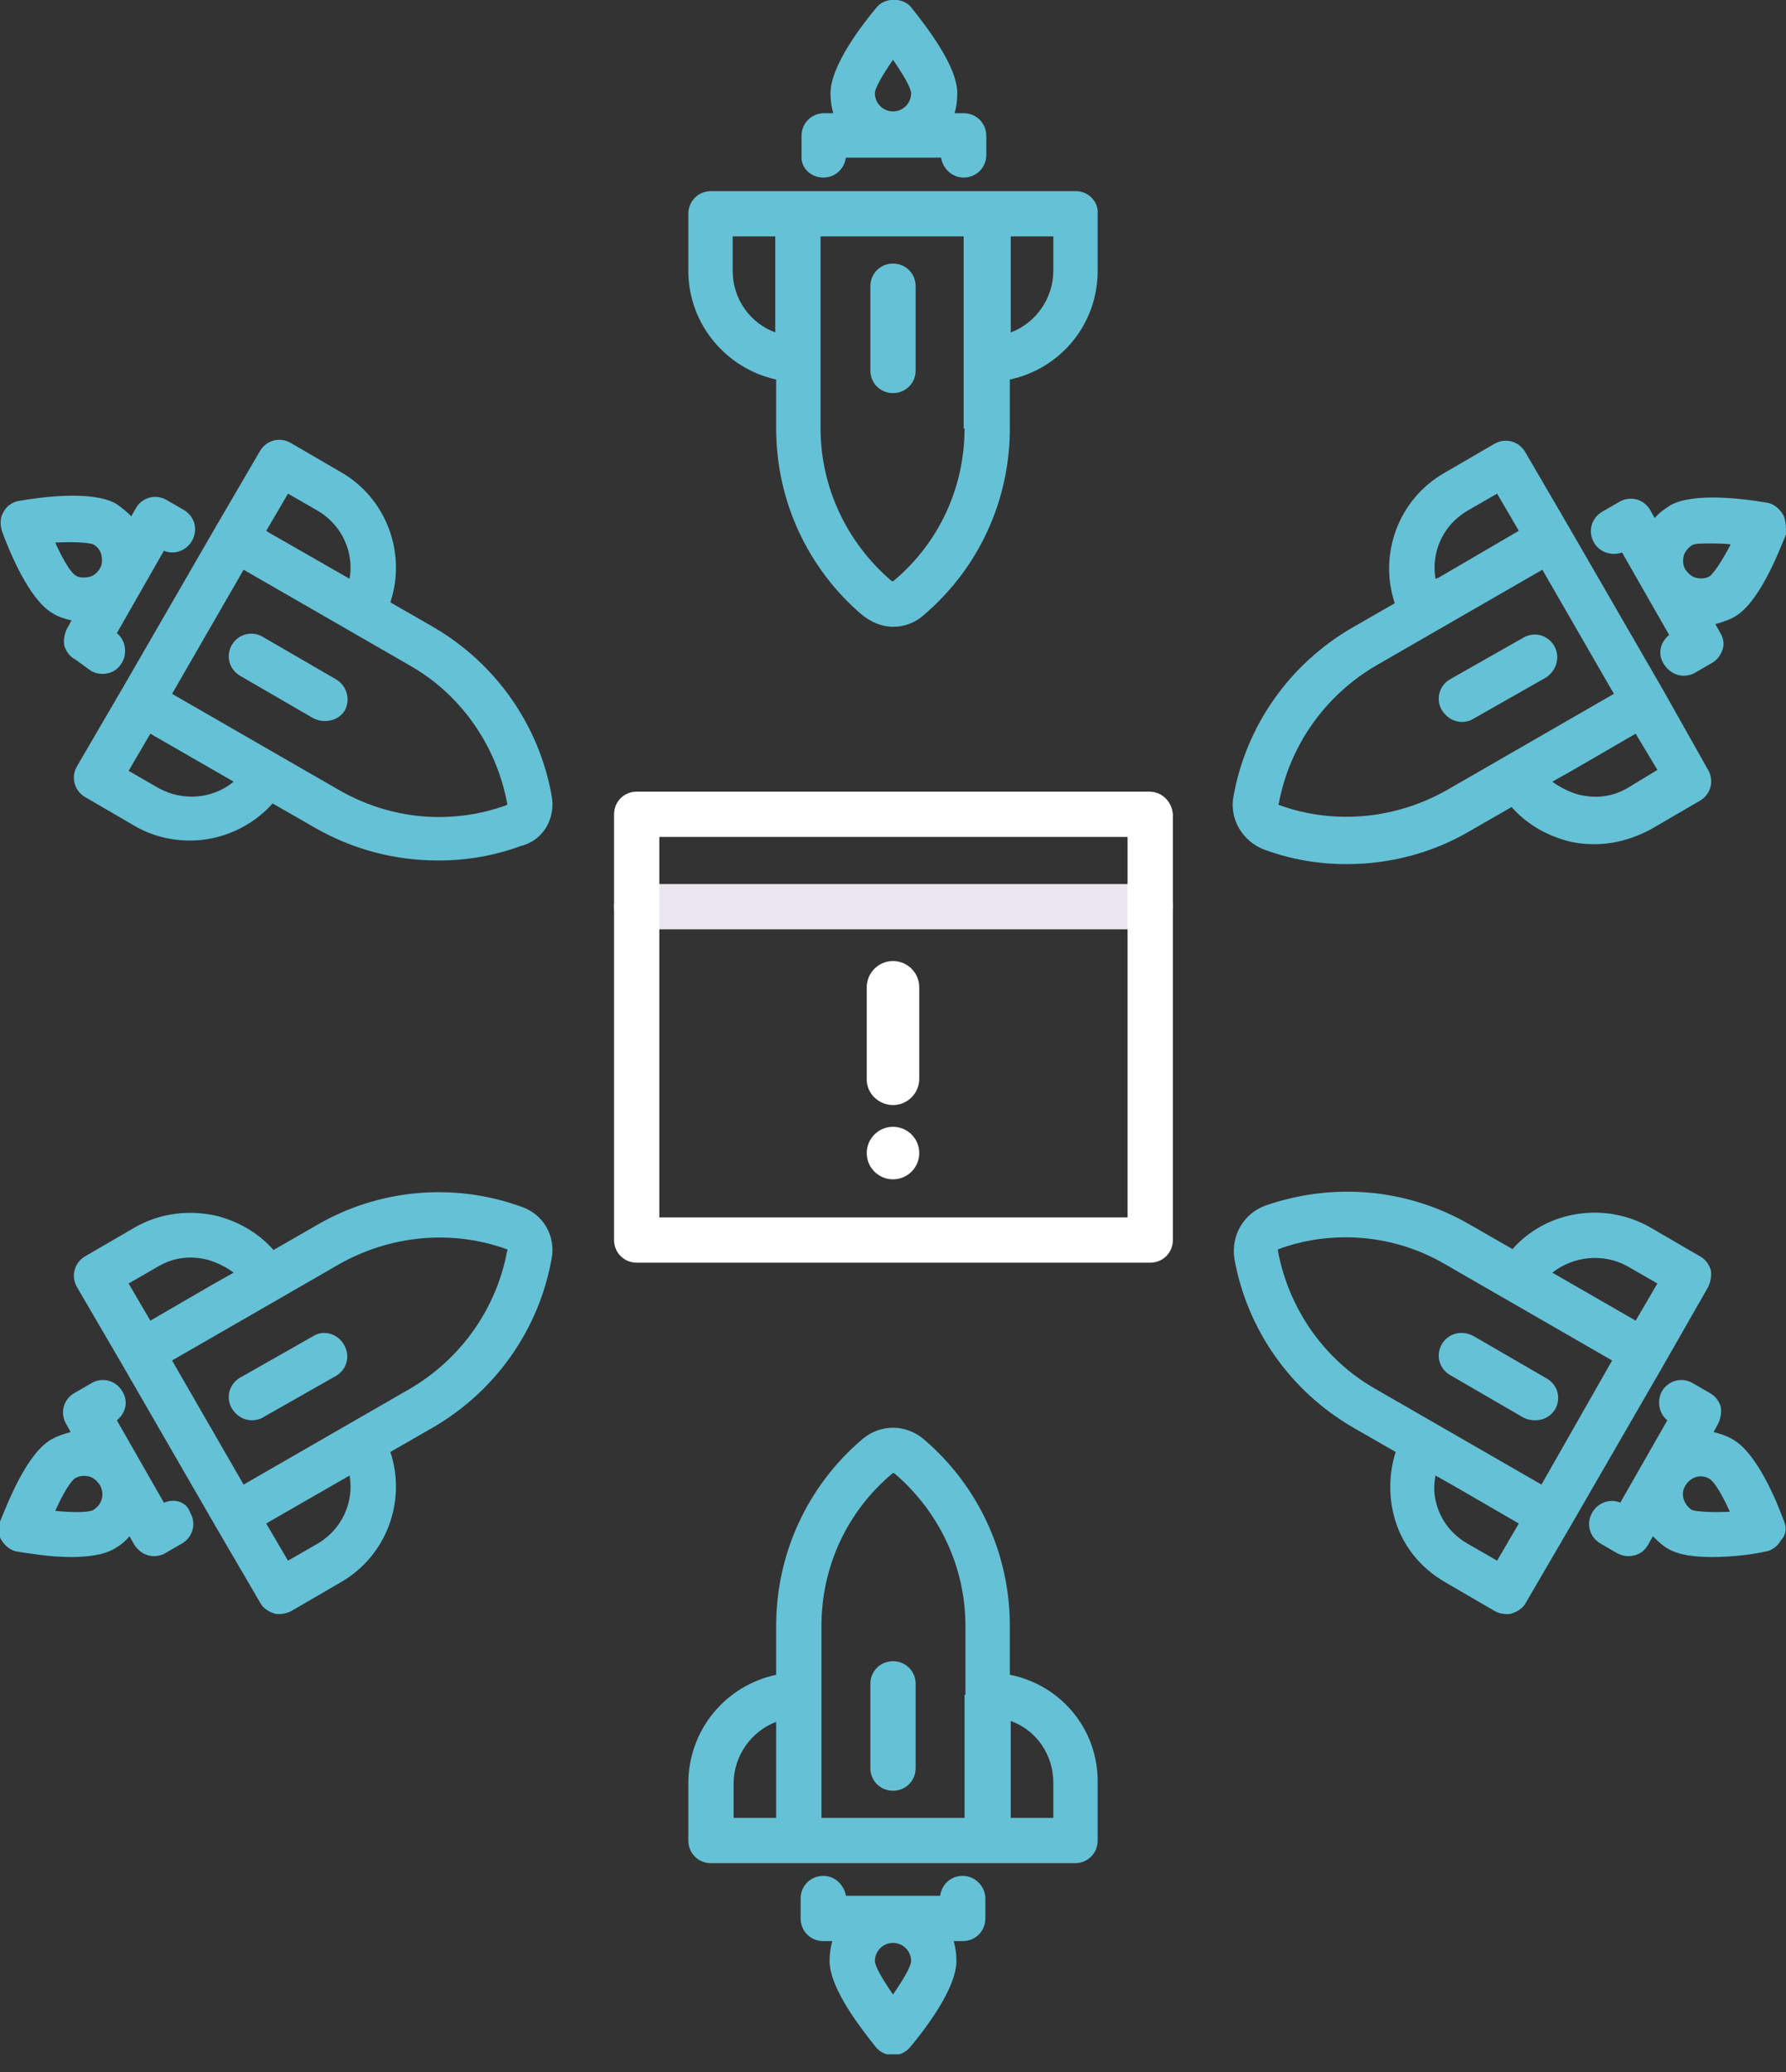 <svg width="50" height="58" viewBox="0 0 50 58" fill="none" xmlns="http://www.w3.org/2000/svg">
<rect x="0" y="0" width="50" height="58" fill="#333333" stroke="none"/>
<g clip-path="url(#clip0_130_15074)">
<path d="M32.175 26.014H17.825C17.47 26.014 17.191 25.735 17.191 25.38C17.191 25.025 17.47 24.747 17.825 24.747H32.201C32.556 24.747 32.835 25.025 32.835 25.38C32.809 25.71 32.53 26.014 32.175 26.014Z" fill="#EBE7F2"/>
<path d="M23.048 4.97C23.377 4.97 23.631 4.741 23.682 4.412H26.344C26.395 4.716 26.648 4.97 26.978 4.97C27.333 4.97 27.612 4.691 27.612 4.336V3.803C27.612 3.448 27.333 3.169 26.978 3.169H26.724C26.775 2.992 26.8 2.814 26.8 2.612C26.8 1.826 25.887 0.685 25.507 0.203C25.279 -0.076 24.772 -0.076 24.544 0.203C24.163 0.659 23.25 1.826 23.25 2.612C23.25 2.814 23.276 2.992 23.327 3.169H23.073C22.718 3.169 22.439 3.448 22.439 3.803V4.361C22.414 4.691 22.693 4.97 23.048 4.97ZM25 1.673C25.279 2.079 25.507 2.459 25.507 2.612C25.507 2.89 25.279 3.119 25 3.119C24.721 3.119 24.493 2.89 24.493 2.612C24.493 2.459 24.721 2.079 25 1.673Z" fill="#65C1D6"/>
<path d="M25 7.378C24.645 7.378 24.366 7.657 24.366 8.012V10.37C24.366 10.725 24.645 11.004 25 11.004C25.355 11.004 25.634 10.725 25.634 10.37V8.012C25.634 7.657 25.355 7.378 25 7.378Z" fill="#65C1D6"/>
<path d="M30.122 5.35H27.637H22.363H19.904C19.549 5.35 19.27 5.629 19.27 5.984V7.581C19.27 9.077 20.335 10.319 21.729 10.624V11.993C21.729 14.021 22.617 15.923 24.138 17.216C24.392 17.419 24.696 17.546 25 17.546C25.304 17.546 25.608 17.444 25.862 17.216C27.409 15.898 28.271 13.996 28.271 11.993V10.624C29.691 10.319 30.73 9.077 30.73 7.581V5.984C30.756 5.629 30.451 5.35 30.122 5.35ZM20.512 7.581V6.618H21.704V9.305C21.019 9.052 20.512 8.392 20.512 7.581ZM27.003 11.993C27.003 13.641 26.293 15.188 25.025 16.253C25 16.278 24.975 16.278 24.949 16.253C23.707 15.188 22.972 13.641 22.972 11.993V10.066V6.618H26.978V10.066V11.993H27.003ZM29.488 7.581C29.488 8.367 28.981 9.052 28.296 9.305V6.618H29.488V7.581Z" fill="#65C1D6"/>
<path d="M26.952 52.51C26.623 52.51 26.369 52.738 26.319 53.068H23.682C23.631 52.764 23.377 52.51 23.048 52.51C22.693 52.51 22.414 52.789 22.414 53.144V53.702C22.414 54.057 22.693 54.336 23.048 54.336H23.301C23.25 54.513 23.225 54.691 23.225 54.893C23.225 55.679 24.138 56.82 24.518 57.302C24.645 57.454 24.823 57.53 25 57.53C25.177 57.53 25.355 57.454 25.482 57.302C25.862 56.846 26.775 55.679 26.775 54.893C26.775 54.691 26.75 54.513 26.699 54.336H26.952C27.307 54.336 27.586 54.057 27.586 53.702V53.144C27.586 52.814 27.307 52.51 26.952 52.51ZM25 55.831C24.721 55.426 24.493 55.045 24.493 54.893C24.493 54.614 24.721 54.386 25 54.386C25.279 54.386 25.507 54.614 25.507 54.893C25.507 55.045 25.279 55.426 25 55.831Z" fill="#65C1D6"/>
<path d="M25 46.501C24.645 46.501 24.366 46.78 24.366 47.135V49.493C24.366 49.848 24.645 50.127 25 50.127C25.355 50.127 25.634 49.848 25.634 49.493V47.135C25.634 46.78 25.355 46.501 25 46.501Z" fill="#65C1D6"/>
<path d="M28.271 46.881V45.512C28.271 43.484 27.383 41.582 25.862 40.289C25.355 39.858 24.645 39.858 24.138 40.289C22.591 41.607 21.729 43.509 21.729 45.512V46.881C20.309 47.185 19.27 48.428 19.27 49.924V51.521C19.27 51.876 19.549 52.155 19.904 52.155H22.363H27.637H30.096C30.451 52.155 30.73 51.876 30.73 51.521V49.924C30.756 48.403 29.691 47.16 28.271 46.881ZM21.729 50.887H20.538V49.924C20.538 49.138 21.045 48.453 21.729 48.2V50.887ZM27.003 47.439V50.887H22.997V47.439V45.512C22.997 43.864 23.707 42.317 24.975 41.252C25 41.227 25.025 41.227 25.051 41.252C26.293 42.317 27.028 43.864 27.028 45.512V47.439H27.003ZM29.488 50.887H28.296V48.174C29.006 48.428 29.488 49.112 29.488 49.898V50.887Z" fill="#65C1D6"/>
<path d="M14.579 33.773C12.678 33.088 10.573 33.291 8.849 34.305L7.657 34.99C7.251 34.533 6.744 34.229 6.136 34.052C5.325 33.849 4.488 33.95 3.778 34.356L2.383 35.167C2.079 35.345 1.978 35.725 2.155 36.029L3.398 38.159L6.034 42.723L7.277 44.853C7.353 45.005 7.505 45.106 7.657 45.157C7.708 45.182 7.759 45.182 7.809 45.182C7.911 45.182 8.037 45.157 8.139 45.106L9.533 44.295C10.826 43.56 11.384 42.013 10.928 40.644L12.12 39.959C13.869 38.945 15.086 37.221 15.441 35.243C15.568 34.609 15.213 33.976 14.579 33.773ZM4.437 35.446C4.868 35.193 5.35 35.142 5.832 35.269C6.085 35.345 6.339 35.471 6.542 35.624L5.958 35.953L4.209 36.968L3.6 35.928L4.437 35.446ZM9.787 41.303C9.914 42.038 9.584 42.799 8.9 43.205L8.063 43.687L7.454 42.647L7.581 42.571L9.787 41.303ZM11.486 38.869L9.812 39.833L6.82 41.557L4.817 38.083L9.483 35.395C10.903 34.584 12.627 34.407 14.173 34.964C14.199 34.964 14.224 34.99 14.199 35.015C13.895 36.638 12.906 38.032 11.486 38.869Z" fill="#65C1D6"/>
<path d="M4.589 42.064L3.271 39.757C3.524 39.554 3.6 39.224 3.423 38.945C3.245 38.641 2.865 38.539 2.561 38.717L2.079 38.996C1.775 39.173 1.673 39.554 1.851 39.858L1.978 40.086C1.8 40.137 1.623 40.188 1.445 40.289C0.761 40.669 0.228 42.038 -2.29626e-05 42.596C-0.076 42.774 -0.051 42.977 0.051 43.129C0.152 43.281 0.304 43.408 0.482 43.433C0.811 43.484 1.42 43.585 1.978 43.585C2.434 43.585 2.89 43.534 3.195 43.357C3.372 43.255 3.499 43.154 3.626 43.002L3.753 43.23C3.879 43.433 4.082 43.56 4.31 43.56C4.412 43.56 4.539 43.534 4.615 43.484L5.096 43.205C5.401 43.027 5.502 42.647 5.325 42.343C5.223 42.038 4.893 41.937 4.589 42.064ZM2.612 42.267C2.485 42.343 2.028 42.343 1.547 42.292C1.749 41.836 1.978 41.455 2.104 41.379C2.231 41.303 2.358 41.303 2.485 41.328C2.612 41.354 2.713 41.455 2.789 41.557C2.941 41.81 2.865 42.114 2.612 42.267Z" fill="#65C1D6"/>
<path d="M8.773 37.399L6.719 38.565C6.415 38.742 6.313 39.123 6.491 39.427C6.618 39.63 6.82 39.757 7.049 39.757C7.15 39.757 7.277 39.731 7.353 39.681L9.407 38.514C9.711 38.337 9.812 37.956 9.635 37.652C9.457 37.322 9.052 37.221 8.773 37.399Z" fill="#65C1D6"/>
<path d="M43.509 18.078C43.332 17.774 42.951 17.672 42.647 17.85L40.593 19.016C40.289 19.194 40.188 19.574 40.365 19.878C40.492 20.081 40.695 20.208 40.923 20.208C41.024 20.208 41.151 20.183 41.227 20.132L43.281 18.965C43.585 18.763 43.687 18.382 43.509 18.078Z" fill="#65C1D6"/>
<path d="M49.899 14.376C49.797 14.224 49.645 14.097 49.468 14.072C48.884 13.97 47.414 13.768 46.755 14.148C46.602 14.249 46.45 14.351 46.324 14.503L46.197 14.275C46.019 13.97 45.639 13.869 45.335 14.047L44.853 14.325C44.549 14.503 44.447 14.883 44.625 15.188C44.777 15.466 45.132 15.568 45.411 15.466L46.729 17.774C46.476 17.977 46.4 18.306 46.577 18.585C46.704 18.788 46.907 18.915 47.135 18.915C47.236 18.915 47.363 18.889 47.439 18.839L47.921 18.56C48.073 18.484 48.174 18.332 48.225 18.18C48.276 18.027 48.251 17.85 48.149 17.698L48.022 17.47C48.2 17.419 48.377 17.368 48.555 17.267C49.239 16.886 49.772 15.517 50 14.959C50 14.731 50 14.528 49.899 14.376ZM47.87 16.126C47.743 16.202 47.617 16.202 47.49 16.176C47.363 16.151 47.262 16.05 47.186 15.948C47.109 15.822 47.109 15.695 47.135 15.568C47.16 15.441 47.262 15.34 47.363 15.264C47.439 15.213 47.642 15.213 47.895 15.213C48.048 15.213 48.251 15.213 48.453 15.238C48.225 15.669 47.997 16.024 47.87 16.126Z" fill="#65C1D6"/>
<path d="M46.577 19.346L43.94 14.782L42.698 12.652C42.52 12.348 42.14 12.246 41.836 12.424L40.441 13.235C39.148 13.97 38.59 15.517 39.047 16.886L37.855 17.571C36.105 18.585 34.888 20.309 34.533 22.287C34.407 22.921 34.787 23.555 35.395 23.783C36.156 24.062 36.917 24.189 37.703 24.189C38.895 24.189 40.086 23.884 41.126 23.276L42.317 22.591C42.723 23.048 43.23 23.352 43.839 23.529C44.118 23.605 44.371 23.631 44.65 23.631C45.182 23.631 45.715 23.479 46.197 23.225L47.591 22.414C47.895 22.236 47.997 21.856 47.819 21.552L46.577 19.346ZM40.188 16.202C40.061 15.466 40.39 14.706 41.075 14.3L41.912 13.818L42.52 14.858L40.264 16.176L40.188 16.202ZM40.517 22.11C39.097 22.921 37.373 23.098 35.827 22.541C35.801 22.541 35.776 22.515 35.801 22.49C36.105 20.867 37.094 19.473 38.514 18.636L43.179 15.948L45.182 19.422L40.517 22.11ZM45.563 22.059C45.132 22.312 44.65 22.363 44.168 22.236C43.915 22.16 43.661 22.033 43.458 21.881L44.042 21.552L45.791 20.538L46.4 21.552L45.563 22.059Z" fill="#65C1D6"/>
<path d="M40.365 37.627C40.188 37.931 40.289 38.311 40.593 38.489L42.647 39.681C42.748 39.731 42.85 39.757 42.977 39.757C43.205 39.757 43.408 39.655 43.535 39.452C43.712 39.148 43.611 38.768 43.306 38.59L41.252 37.399C40.923 37.221 40.543 37.322 40.365 37.627Z" fill="#65C1D6"/>
<path d="M49.949 42.596C49.746 42.038 49.189 40.669 48.504 40.289C48.327 40.188 48.174 40.137 47.972 40.086L48.098 39.858C48.174 39.706 48.2 39.528 48.174 39.376C48.124 39.224 48.022 39.072 47.87 38.996L47.388 38.717C47.084 38.539 46.704 38.641 46.526 38.945C46.374 39.224 46.45 39.579 46.678 39.757L45.36 42.064C45.081 41.937 44.726 42.064 44.574 42.343C44.397 42.647 44.498 43.027 44.802 43.205L45.284 43.484C45.385 43.534 45.487 43.56 45.588 43.56C45.816 43.56 46.019 43.458 46.146 43.23L46.273 43.002C46.4 43.129 46.526 43.255 46.704 43.357C47.008 43.534 47.465 43.585 47.921 43.585C48.504 43.585 49.087 43.509 49.417 43.433C49.594 43.408 49.772 43.281 49.848 43.129C50 42.977 50.025 42.774 49.949 42.596ZM47.363 42.267C47.135 42.114 47.033 41.81 47.186 41.582C47.338 41.328 47.642 41.252 47.87 41.405C47.997 41.481 48.225 41.861 48.428 42.317C47.946 42.343 47.515 42.317 47.363 42.267Z" fill="#65C1D6"/>
<path d="M47.819 36.029C47.895 35.877 47.921 35.7 47.895 35.548C47.845 35.395 47.743 35.243 47.591 35.167L46.197 34.356C44.904 33.621 43.281 33.9 42.343 34.965L41.151 34.28C39.402 33.266 37.322 33.088 35.421 33.748C34.812 33.976 34.457 34.584 34.559 35.243C34.914 37.221 36.131 38.945 37.88 39.959L39.072 40.644C38.895 41.202 38.869 41.836 39.021 42.419C39.224 43.23 39.757 43.889 40.467 44.295L41.861 45.106C41.962 45.157 42.064 45.182 42.191 45.182C42.241 45.182 42.292 45.183 42.343 45.157C42.495 45.106 42.647 45.005 42.723 44.853L43.965 42.723L46.602 38.159L47.819 36.029ZM45.563 35.446L46.4 35.928L45.791 36.968L43.458 35.624C44.042 35.167 44.878 35.066 45.563 35.446ZM41.912 43.687L41.075 43.205C40.644 42.951 40.34 42.571 40.213 42.089C40.137 41.836 40.137 41.557 40.188 41.303L40.771 41.633L42.52 42.647L41.912 43.687ZM43.154 41.557L40.162 39.833L38.489 38.869C37.069 38.058 36.08 36.638 35.776 35.015C35.776 34.99 35.776 34.965 35.801 34.965C36.41 34.736 37.044 34.635 37.678 34.635C38.641 34.635 39.605 34.888 40.467 35.395L45.132 38.083L43.154 41.557Z" fill="#65C1D6"/>
<path d="M15.441 22.262C15.086 20.284 13.869 18.56 12.12 17.546L10.928 16.861C11.384 15.492 10.826 13.945 9.533 13.21L8.139 12.399C7.835 12.221 7.454 12.322 7.277 12.627L6.034 14.757L3.398 19.32L2.155 21.45C1.978 21.755 2.079 22.135 2.383 22.312L3.778 23.124C4.26 23.403 4.792 23.529 5.325 23.529C6.187 23.529 7.049 23.149 7.632 22.49L8.823 23.174C9.888 23.783 11.055 24.087 12.272 24.087C13.058 24.087 13.818 23.96 14.579 23.682C15.213 23.529 15.568 22.896 15.441 22.262ZM8.063 13.819L8.9 14.3C9.584 14.706 9.914 15.467 9.787 16.202L7.53 14.909L7.454 14.858L8.063 13.819ZM4.437 22.059L3.6 21.577L4.209 20.538L6.542 21.881C5.958 22.363 5.122 22.439 4.437 22.059ZM14.173 22.541C12.627 23.098 10.928 22.946 9.483 22.11L7.809 21.146L4.817 19.422L6.82 15.948L11.486 18.636C12.906 19.447 13.895 20.867 14.199 22.49C14.199 22.515 14.199 22.541 14.173 22.541Z" fill="#65C1D6"/>
<path d="M2.561 18.788C2.662 18.839 2.764 18.864 2.865 18.864C3.093 18.864 3.296 18.763 3.423 18.535C3.575 18.256 3.499 17.901 3.271 17.723L4.589 15.416C4.868 15.543 5.223 15.416 5.375 15.137C5.553 14.833 5.451 14.452 5.147 14.275L4.665 13.996C4.361 13.819 3.981 13.92 3.803 14.224L3.676 14.452C3.55 14.326 3.398 14.199 3.245 14.097C2.561 13.717 1.116 13.92 0.532 14.021C0.355 14.047 0.177 14.173 0.101 14.326C-5.8835e-06 14.478 -5.8835e-06 14.681 0.051 14.858C0.254 15.416 0.811 16.785 1.471 17.165C1.623 17.267 1.8 17.317 2.003 17.368L1.876 17.596C1.8 17.748 1.775 17.926 1.8 18.078C1.851 18.23 1.952 18.382 2.104 18.458L2.561 18.788ZM2.612 15.238C2.738 15.314 2.814 15.416 2.84 15.543C2.865 15.669 2.865 15.822 2.789 15.923C2.713 16.05 2.612 16.126 2.485 16.151C2.358 16.177 2.206 16.177 2.104 16.1C1.978 16.024 1.749 15.644 1.547 15.188C2.054 15.162 2.485 15.188 2.612 15.238Z" fill="#65C1D6"/>
<path d="M9.407 19.016L7.353 17.825C7.049 17.647 6.668 17.749 6.491 18.053C6.313 18.357 6.415 18.737 6.719 18.915L8.773 20.107C8.874 20.157 8.976 20.183 9.102 20.183C9.331 20.183 9.534 20.081 9.66 19.878C9.812 19.574 9.711 19.194 9.407 19.016Z" fill="#65C1D6"/>
<path d="M32.175 22.16H17.825C17.47 22.16 17.191 22.439 17.191 22.794V34.711C17.191 35.066 17.47 35.345 17.825 35.345H32.201C32.556 35.345 32.835 35.066 32.835 34.711V22.794C32.809 22.439 32.53 22.16 32.175 22.16ZM31.542 34.077H18.458V23.428H31.567V34.077H31.542Z" fill="white"/>
<path d="M25 30.933C25.406 30.933 25.735 30.603 25.735 30.198V27.637C25.735 27.231 25.406 26.902 25 26.902C24.594 26.902 24.265 27.231 24.265 27.637V30.223C24.265 30.603 24.594 30.933 25 30.933Z" fill="white"/>
<path d="M25 33.012C25.406 33.012 25.735 32.683 25.735 32.277C25.735 31.871 25.406 31.542 25 31.542C24.594 31.542 24.265 31.871 24.265 32.277C24.265 32.683 24.594 33.012 25 33.012Z" fill="white"/>
</g>
<defs>
<clipPath id="clip0_130_15074">
<rect width="50" height="57.505" fill="white"/>
</clipPath>
</defs>
</svg>
